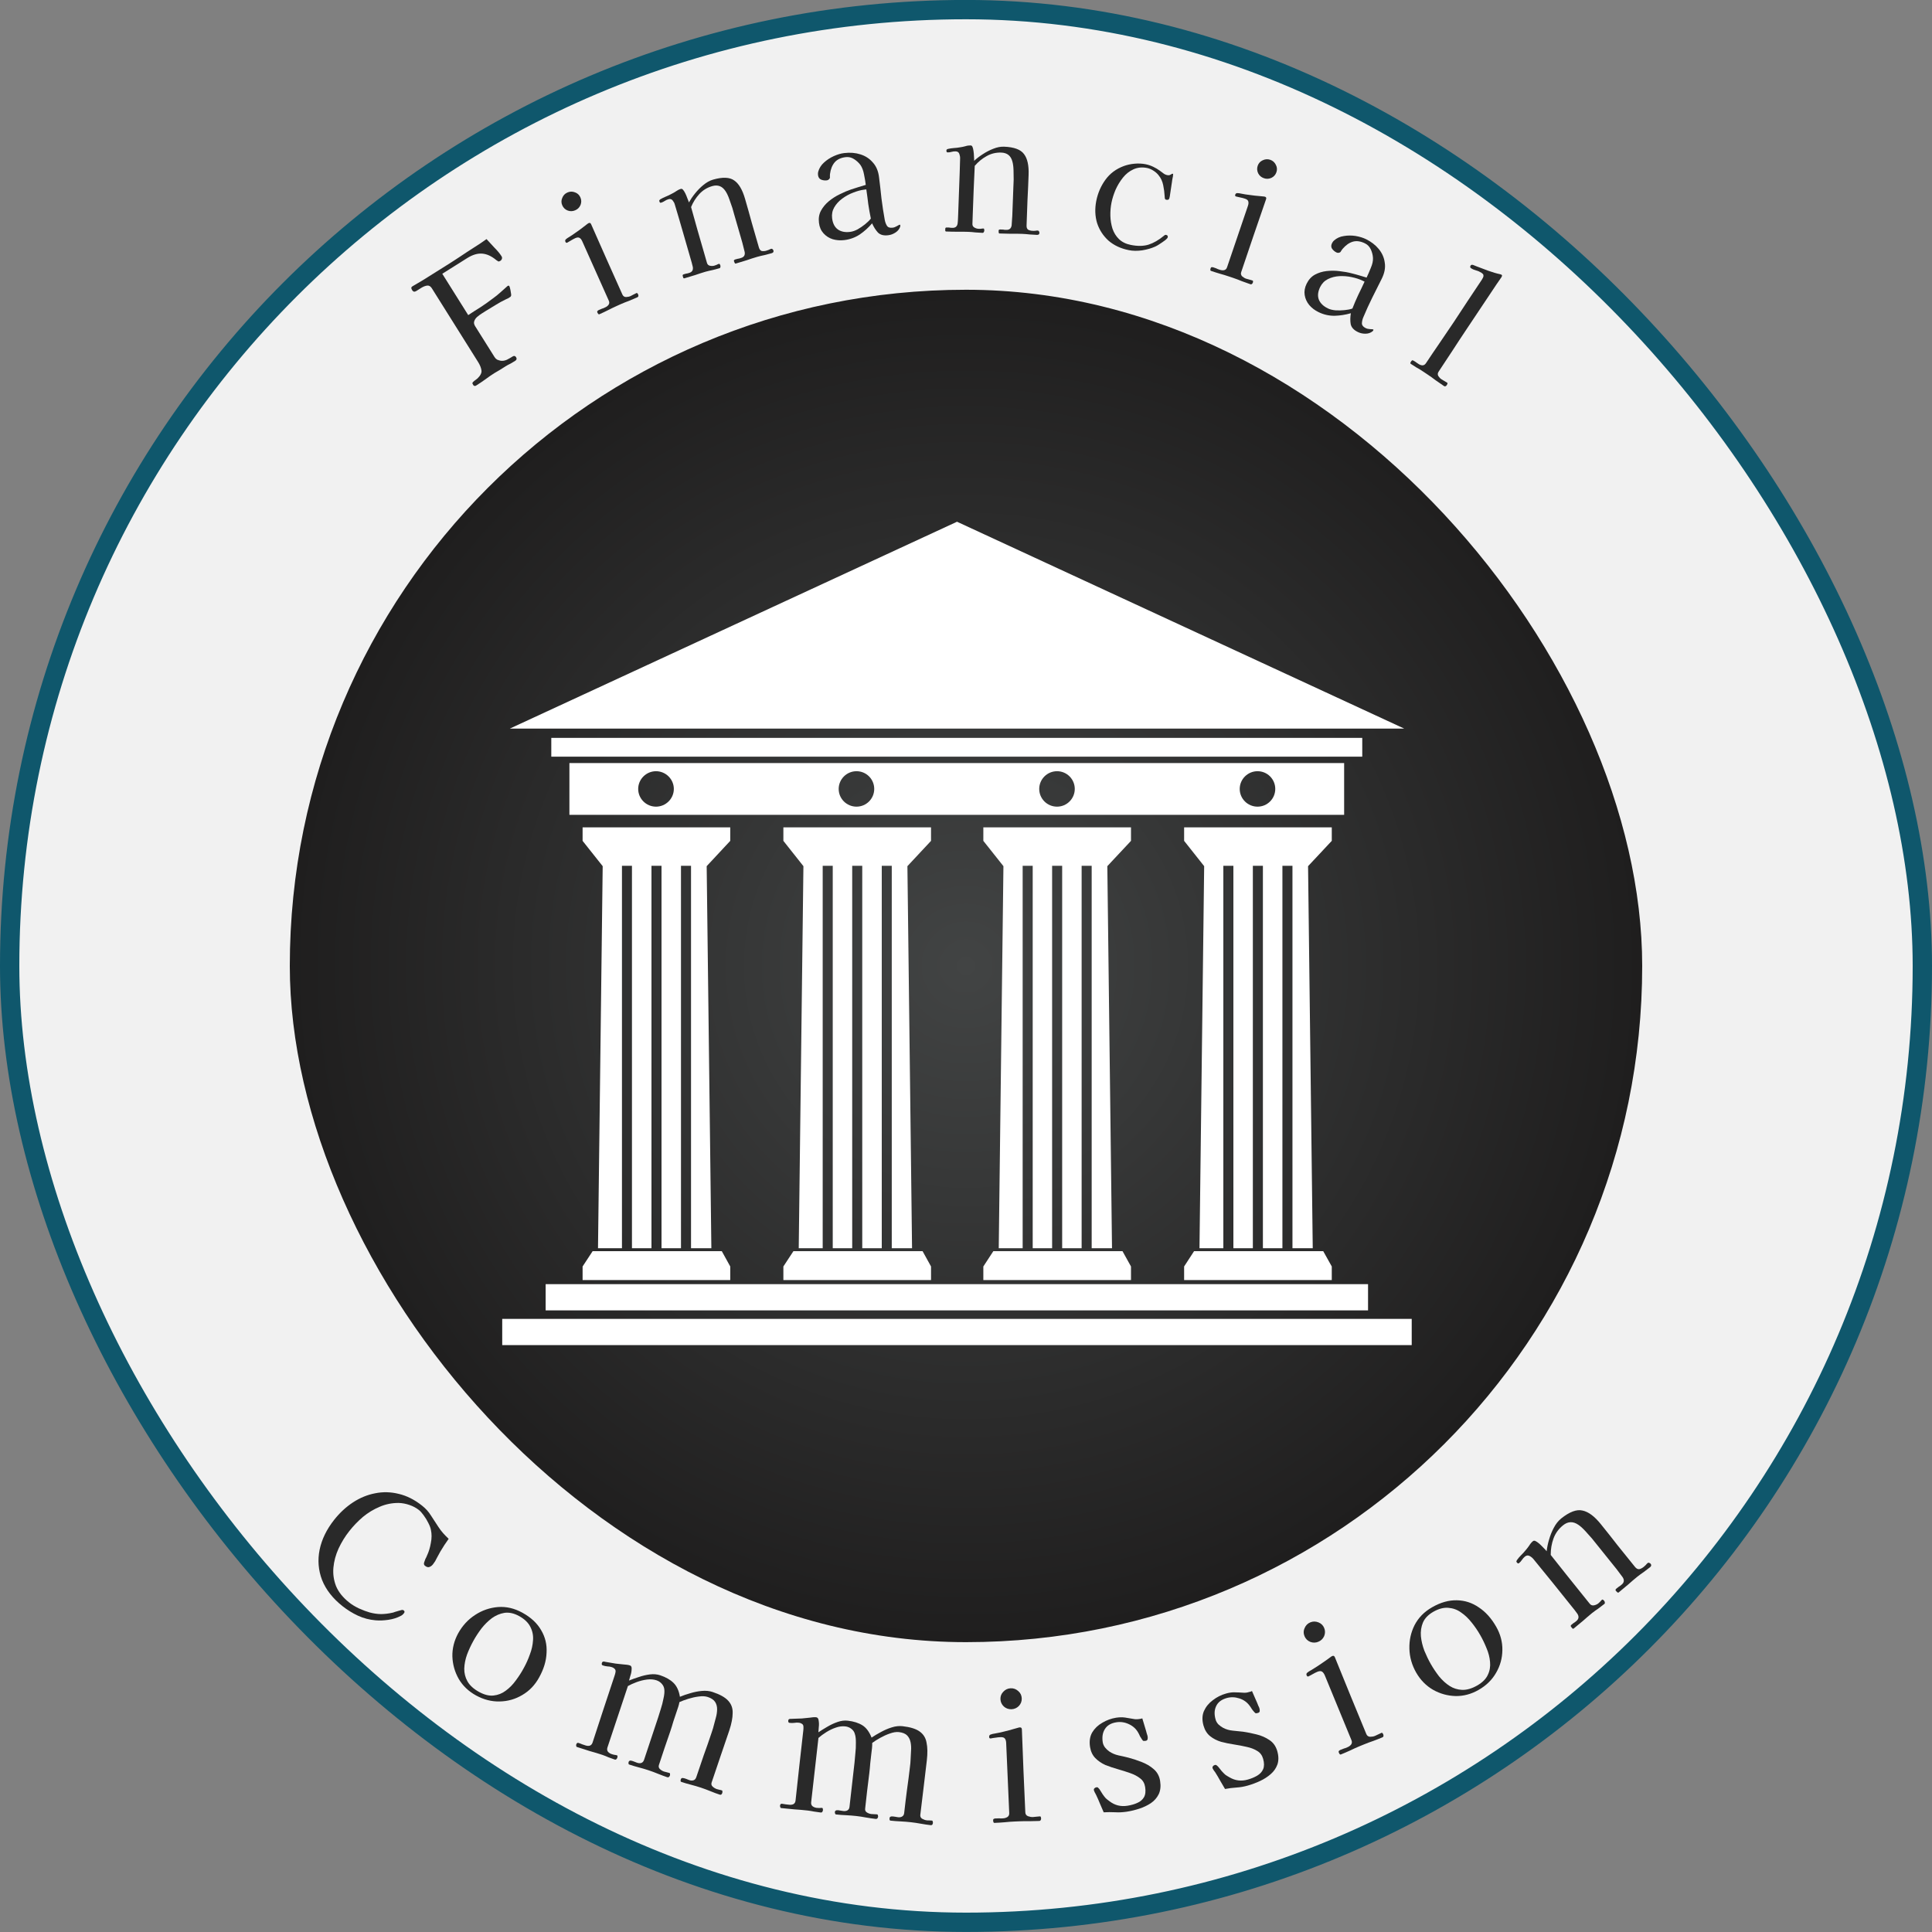 <svg width="40" height="40" viewBox="0 0 40 40" fill="none" xmlns="http://www.w3.org/2000/svg">
<rect x="0" y="0" width="40" height="40" fill="#808080" stroke="none"/>
<rect x="0.2" y="0.199" width="39.6" height="39.6" rx="19.8" fill="#F1F1F1" stroke="#0F576C" stroke-width="0.4"/>
<rect x="6" y="5.999" width="28" height="28" rx="14" fill="url(#paint0_radial_1152_15925)"/>
<path d="M11.789 15.798V16.87H27.829V15.798H11.789ZM13.582 16.701C13.379 16.701 13.213 16.536 13.213 16.334C13.213 16.133 13.379 15.967 13.582 15.967C13.784 15.967 13.951 16.133 13.951 16.334C13.951 16.536 13.784 16.701 13.582 16.701ZM17.733 16.701C17.529 16.701 17.364 16.536 17.364 16.334C17.364 16.133 17.529 15.967 17.733 15.967C17.938 15.967 18.1 16.133 18.1 16.334C18.1 16.536 17.936 16.701 17.733 16.701ZM21.885 16.701C21.68 16.701 21.516 16.536 21.516 16.334C21.516 16.133 21.68 15.967 21.885 15.967C22.089 15.967 22.252 16.133 22.252 16.334C22.252 16.536 22.087 16.701 21.885 16.701ZM26.036 16.701C25.832 16.701 25.667 16.536 25.667 16.334C25.667 16.133 25.832 15.967 26.036 15.967C26.241 15.967 26.403 16.133 26.403 16.334C26.403 16.536 26.239 16.701 26.036 16.701Z" fill="white"/>
<path d="M28.204 15.277H11.414V15.666H28.204V15.277Z" fill="white"/>
<path d="M29.228 27.306H10.398V27.849H29.228V27.306Z" fill="white"/>
<path d="M28.324 26.587H11.297V27.13H28.324V26.587Z" fill="white"/>
<path d="M10.555 15.085H29.073L19.814 10.802L10.555 15.085Z" fill="white"/>
<path d="M15.119 17.13H12.062V17.409L12.478 17.933L12.381 25.843H12.877V17.925H13.084V25.843H13.488V17.925H13.696V25.843H14.099V17.925H14.307V25.843H14.728L14.631 17.933L15.119 17.409V17.13Z" fill="white"/>
<path d="M12.27 25.904L12.062 26.221V26.502H15.119V26.221L14.944 25.904H12.27Z" fill="white"/>
<path d="M19.276 17.13H16.219V17.409L16.634 17.933L16.537 25.843H17.033V17.925H17.241V25.843H17.644V17.925H17.852V25.843H18.256V17.925H18.463V25.843H18.883L18.787 17.933L19.276 17.409V17.13Z" fill="white"/>
<path d="M16.427 25.904L16.219 26.221V26.502H19.276V26.221L19.101 25.904H16.427Z" fill="white"/>
<path d="M23.416 17.13H20.359V17.409L20.775 17.933L20.678 25.843H21.173V17.925H21.381V25.843H21.783V17.925H21.991V25.843H22.394V17.925H22.602V25.843H23.023L22.926 17.933L23.416 17.409V17.13Z" fill="white"/>
<path d="M20.566 25.904L20.359 26.221V26.502H23.416V26.221L23.24 25.904H20.566Z" fill="white"/>
<path d="M27.573 17.13H24.516V17.409L24.931 17.933L24.834 25.843H25.328V17.925H25.536V25.843H25.939V17.925H26.147V25.843H26.551V17.925H26.759V25.843H27.179L27.082 17.933L27.573 17.409V17.13Z" fill="white"/>
<path d="M24.722 25.904L24.516 26.221V26.502H27.573V26.221L27.396 25.904H24.722Z" fill="white"/>
<path d="M10.384 5.306C10.395 5.323 10.397 5.341 10.391 5.361C10.385 5.378 10.375 5.391 10.36 5.4C10.341 5.412 10.326 5.416 10.316 5.412C10.304 5.406 10.291 5.397 10.276 5.386C10.179 5.304 10.082 5.259 9.985 5.251C9.888 5.243 9.784 5.274 9.674 5.343L9.157 5.668L9.694 6.524C9.78 6.467 9.866 6.411 9.954 6.357C10.04 6.3 10.124 6.241 10.206 6.178C10.261 6.139 10.312 6.097 10.361 6.053C10.411 6.009 10.46 5.965 10.509 5.921L10.514 5.918C10.518 5.915 10.523 5.915 10.529 5.916C10.536 5.915 10.541 5.916 10.543 5.919C10.551 5.933 10.56 5.961 10.568 6.003C10.575 6.044 10.58 6.072 10.582 6.089C10.587 6.118 10.58 6.138 10.561 6.15C10.548 6.158 10.534 6.167 10.518 6.177C10.504 6.183 10.489 6.19 10.472 6.198C10.401 6.232 10.331 6.27 10.263 6.313C10.195 6.353 10.129 6.394 10.062 6.435C10.038 6.451 10.008 6.469 9.974 6.491C9.94 6.512 9.908 6.536 9.877 6.563C9.848 6.589 9.829 6.619 9.818 6.652C9.808 6.682 9.814 6.715 9.836 6.751L10.24 7.394C10.253 7.415 10.27 7.432 10.291 7.445C10.314 7.455 10.337 7.462 10.362 7.468C10.405 7.475 10.45 7.468 10.495 7.448C10.541 7.424 10.582 7.401 10.618 7.378C10.645 7.362 10.667 7.368 10.685 7.396C10.704 7.426 10.697 7.452 10.662 7.474C10.632 7.493 10.6 7.511 10.567 7.53C10.532 7.546 10.499 7.564 10.466 7.585C10.429 7.608 10.39 7.633 10.35 7.658C10.311 7.68 10.272 7.703 10.234 7.726C10.17 7.767 10.107 7.81 10.046 7.856C9.986 7.899 9.923 7.942 9.857 7.983C9.849 7.988 9.839 7.991 9.826 7.991C9.813 7.988 9.804 7.982 9.798 7.972C9.79 7.959 9.784 7.948 9.781 7.939C9.779 7.927 9.785 7.916 9.799 7.904C9.812 7.891 9.827 7.879 9.844 7.868C9.86 7.856 9.875 7.844 9.889 7.832C9.949 7.773 9.976 7.718 9.968 7.668C9.96 7.614 9.937 7.555 9.896 7.491L8.941 5.969C8.914 5.926 8.881 5.907 8.842 5.913C8.804 5.918 8.764 5.934 8.722 5.96C8.682 5.985 8.648 6.007 8.619 6.025C8.583 6.047 8.555 6.042 8.535 6.01C8.526 5.995 8.519 5.981 8.516 5.967C8.514 5.952 8.522 5.939 8.539 5.928C8.573 5.907 8.608 5.887 8.643 5.867C8.681 5.846 8.716 5.825 8.75 5.804L9.251 5.49C9.346 5.43 9.44 5.37 9.533 5.308C9.628 5.244 9.722 5.182 9.817 5.122C9.904 5.068 9.99 5.01 10.073 4.95C10.118 5.001 10.172 5.059 10.235 5.126C10.3 5.191 10.35 5.251 10.384 5.306Z" fill="#292929"/>
<path d="M13.212 6.096C13.217 6.106 13.218 6.118 13.217 6.131C13.214 6.142 13.208 6.149 13.198 6.154C13.14 6.18 13.083 6.204 13.025 6.228C12.968 6.248 12.91 6.272 12.85 6.298L12.768 6.335C12.706 6.363 12.646 6.392 12.586 6.423C12.528 6.452 12.469 6.48 12.41 6.506C12.402 6.51 12.393 6.507 12.385 6.499C12.378 6.49 12.373 6.482 12.371 6.476C12.366 6.466 12.364 6.458 12.364 6.453C12.364 6.446 12.368 6.439 12.377 6.432C12.386 6.424 12.396 6.418 12.409 6.414C12.424 6.408 12.437 6.402 12.449 6.397C12.464 6.39 12.477 6.385 12.491 6.382C12.503 6.376 12.516 6.37 12.53 6.364C12.559 6.351 12.582 6.334 12.599 6.311C12.617 6.286 12.619 6.257 12.604 6.224L12.056 4.998C12.041 4.964 12.023 4.94 12.002 4.927C11.981 4.912 11.951 4.913 11.912 4.93C11.883 4.943 11.854 4.959 11.826 4.976C11.798 4.991 11.771 5.007 11.744 5.024C11.728 5.031 11.715 5.026 11.707 5.007C11.698 4.987 11.7 4.97 11.714 4.956C11.735 4.937 11.758 4.921 11.784 4.907C11.81 4.89 11.835 4.874 11.858 4.859C11.91 4.823 11.963 4.786 12.014 4.749C12.066 4.711 12.116 4.672 12.165 4.633C12.17 4.629 12.178 4.624 12.188 4.619C12.211 4.609 12.227 4.617 12.238 4.641C12.346 4.882 12.453 5.125 12.56 5.369C12.669 5.612 12.777 5.855 12.886 6.098C12.901 6.131 12.925 6.148 12.96 6.15C12.997 6.148 13.028 6.142 13.055 6.13C13.075 6.121 13.095 6.11 13.114 6.099C13.136 6.087 13.157 6.077 13.178 6.067C13.186 6.064 13.193 6.067 13.2 6.076C13.206 6.085 13.21 6.092 13.212 6.096ZM12.016 4.086C12.039 4.137 12.04 4.189 12.02 4.242C11.998 4.294 11.962 4.331 11.911 4.353C11.86 4.376 11.808 4.378 11.756 4.36C11.703 4.34 11.665 4.304 11.642 4.253C11.619 4.202 11.618 4.151 11.64 4.1C11.66 4.046 11.696 4.008 11.747 3.986C11.798 3.963 11.85 3.961 11.903 3.982C11.956 4 11.993 4.035 12.016 4.086Z" fill="#292929"/>
<path d="M16.013 5.186C16.021 5.214 16.009 5.233 15.977 5.242C15.93 5.256 15.881 5.269 15.831 5.281C15.78 5.291 15.73 5.303 15.68 5.317C15.607 5.338 15.533 5.362 15.456 5.389C15.382 5.412 15.307 5.435 15.232 5.457C15.223 5.459 15.216 5.454 15.21 5.442C15.203 5.428 15.199 5.416 15.196 5.408C15.191 5.39 15.2 5.379 15.221 5.372C15.243 5.366 15.26 5.361 15.273 5.358C15.284 5.355 15.295 5.353 15.306 5.352C15.319 5.348 15.331 5.344 15.341 5.341C15.404 5.323 15.429 5.282 15.418 5.218C15.388 5.089 15.353 4.961 15.314 4.832C15.277 4.703 15.24 4.575 15.203 4.448C15.197 4.425 15.19 4.401 15.183 4.377C15.175 4.352 15.168 4.327 15.162 4.303C15.145 4.254 15.125 4.195 15.1 4.125C15.075 4.053 15.048 3.997 15.02 3.956C14.953 3.854 14.862 3.82 14.746 3.853C14.64 3.884 14.551 3.938 14.478 4.018C14.406 4.097 14.349 4.187 14.308 4.287C14.351 4.444 14.395 4.601 14.439 4.756C14.484 4.91 14.528 5.065 14.573 5.22L14.637 5.443C14.646 5.475 14.667 5.495 14.699 5.502C14.732 5.509 14.762 5.508 14.79 5.5C14.807 5.495 14.823 5.489 14.837 5.483C14.853 5.474 14.869 5.467 14.884 5.463C14.892 5.46 14.899 5.464 14.905 5.474C14.91 5.484 14.913 5.493 14.915 5.499C14.918 5.508 14.917 5.518 14.914 5.531C14.913 5.543 14.906 5.551 14.893 5.554C14.845 5.568 14.798 5.581 14.75 5.592C14.704 5.601 14.657 5.612 14.609 5.625C14.536 5.646 14.464 5.67 14.392 5.695C14.319 5.718 14.245 5.741 14.17 5.762C14.159 5.765 14.151 5.761 14.145 5.749C14.141 5.734 14.137 5.722 14.135 5.713C14.13 5.696 14.137 5.684 14.156 5.679C14.176 5.673 14.191 5.669 14.202 5.666C14.212 5.663 14.223 5.661 14.235 5.66C14.246 5.657 14.256 5.654 14.267 5.651C14.329 5.633 14.355 5.592 14.344 5.527C14.337 5.497 14.329 5.466 14.321 5.436C14.312 5.406 14.303 5.376 14.295 5.346C14.242 5.161 14.188 4.976 14.135 4.791C14.081 4.604 14.027 4.418 13.971 4.234C13.963 4.203 13.947 4.175 13.926 4.149C13.904 4.122 13.875 4.114 13.839 4.125C13.811 4.133 13.785 4.145 13.762 4.161C13.738 4.177 13.713 4.189 13.685 4.197C13.67 4.202 13.659 4.193 13.653 4.171C13.652 4.167 13.65 4.163 13.649 4.159C13.649 4.151 13.65 4.147 13.652 4.144C13.653 4.141 13.656 4.139 13.661 4.138C13.664 4.134 13.667 4.131 13.668 4.128C13.704 4.107 13.742 4.088 13.781 4.072C13.823 4.055 13.862 4.037 13.898 4.017C13.933 4 13.966 3.981 13.997 3.96C14.028 3.938 14.061 3.921 14.095 3.911C14.11 3.907 14.124 3.911 14.137 3.924C14.153 3.94 14.17 3.966 14.187 4C14.203 4.033 14.218 4.067 14.23 4.103C14.245 4.138 14.256 4.168 14.263 4.191C14.297 4.131 14.339 4.068 14.391 4.004C14.444 3.938 14.502 3.879 14.564 3.829C14.628 3.776 14.694 3.739 14.763 3.719C14.961 3.662 15.107 3.668 15.201 3.736C15.297 3.802 15.371 3.928 15.425 4.115C15.474 4.283 15.521 4.451 15.567 4.62C15.615 4.787 15.664 4.955 15.712 5.123C15.724 5.164 15.743 5.188 15.771 5.197C15.801 5.202 15.833 5.2 15.867 5.19C15.885 5.185 15.902 5.179 15.918 5.172C15.934 5.163 15.95 5.156 15.965 5.152C15.977 5.148 15.988 5.151 15.995 5.16C16.004 5.167 16.01 5.176 16.013 5.186Z" fill="#292929"/>
<path d="M18.03 4.525C18.009 4.427 17.992 4.327 17.977 4.228C17.965 4.125 17.951 4.023 17.936 3.921L17.89 3.927C17.821 3.935 17.746 3.956 17.664 3.988C17.584 4.018 17.509 4.059 17.439 4.111C17.368 4.162 17.313 4.223 17.272 4.293C17.233 4.361 17.218 4.436 17.228 4.518C17.241 4.625 17.281 4.703 17.348 4.751C17.414 4.797 17.499 4.814 17.601 4.801C17.65 4.795 17.702 4.777 17.757 4.748C17.811 4.717 17.863 4.681 17.913 4.641C17.962 4.601 18.001 4.563 18.03 4.525ZM18.64 4.668C18.641 4.676 18.641 4.683 18.639 4.688C18.623 4.74 18.59 4.782 18.539 4.815C18.491 4.846 18.442 4.864 18.391 4.87C18.297 4.882 18.226 4.863 18.177 4.815C18.131 4.765 18.09 4.701 18.056 4.624C17.981 4.712 17.896 4.789 17.8 4.855C17.704 4.918 17.597 4.957 17.48 4.971C17.397 4.981 17.318 4.975 17.241 4.953C17.165 4.929 17.102 4.888 17.05 4.831C16.998 4.774 16.966 4.702 16.956 4.613C16.944 4.519 16.958 4.436 16.996 4.364C17.037 4.289 17.091 4.224 17.158 4.168C17.228 4.11 17.303 4.062 17.384 4.023C17.467 3.981 17.545 3.948 17.619 3.923C17.669 3.906 17.72 3.889 17.772 3.874C17.824 3.858 17.875 3.843 17.925 3.828C17.918 3.766 17.905 3.694 17.889 3.613C17.874 3.531 17.849 3.465 17.814 3.415C17.779 3.368 17.734 3.327 17.681 3.293C17.627 3.259 17.57 3.246 17.51 3.253C17.408 3.265 17.331 3.302 17.28 3.362C17.229 3.423 17.197 3.503 17.184 3.604C17.183 3.615 17.183 3.628 17.182 3.641C17.183 3.652 17.184 3.664 17.183 3.675C17.182 3.689 17.175 3.702 17.16 3.715C17.148 3.726 17.134 3.732 17.119 3.734C17.077 3.739 17.037 3.734 16.998 3.718C16.963 3.702 16.942 3.671 16.936 3.624C16.933 3.597 16.935 3.573 16.941 3.552C16.962 3.48 17.001 3.418 17.06 3.365C17.119 3.311 17.186 3.267 17.261 3.233C17.338 3.198 17.41 3.177 17.479 3.169C17.599 3.154 17.711 3.163 17.814 3.196C17.917 3.228 18.003 3.284 18.071 3.364C18.142 3.441 18.185 3.544 18.2 3.673C18.218 3.817 18.235 3.963 18.25 4.11C18.268 4.256 18.291 4.402 18.317 4.548C18.326 4.597 18.341 4.639 18.363 4.674C18.385 4.708 18.424 4.721 18.48 4.714C18.509 4.711 18.538 4.7 18.567 4.683C18.599 4.664 18.619 4.653 18.628 4.652C18.634 4.651 18.638 4.656 18.64 4.668Z" fill="#292929"/>
<path d="M21.52 4.822C21.519 4.851 21.502 4.864 21.468 4.863C21.419 4.861 21.369 4.858 21.317 4.854C21.266 4.848 21.215 4.844 21.163 4.842C21.087 4.839 21.009 4.838 20.928 4.84C20.85 4.839 20.771 4.837 20.693 4.834C20.684 4.834 20.679 4.827 20.677 4.814C20.675 4.798 20.675 4.785 20.675 4.776C20.676 4.759 20.687 4.75 20.709 4.751C20.732 4.752 20.75 4.752 20.763 4.753C20.774 4.753 20.786 4.755 20.797 4.758C20.81 4.758 20.822 4.758 20.834 4.759C20.898 4.761 20.935 4.73 20.945 4.666C20.956 4.534 20.963 4.401 20.966 4.267C20.971 4.132 20.976 3.999 20.981 3.867C20.982 3.843 20.983 3.818 20.984 3.794C20.985 3.767 20.986 3.741 20.987 3.716C20.986 3.665 20.985 3.602 20.984 3.528C20.982 3.452 20.974 3.39 20.96 3.343C20.929 3.225 20.853 3.164 20.732 3.159C20.622 3.155 20.521 3.179 20.427 3.232C20.333 3.284 20.251 3.352 20.181 3.434C20.173 3.598 20.165 3.76 20.159 3.921C20.153 4.082 20.147 4.243 20.141 4.404L20.133 4.635C20.131 4.669 20.145 4.694 20.174 4.711C20.202 4.727 20.231 4.736 20.26 4.737C20.278 4.738 20.295 4.738 20.31 4.736C20.328 4.732 20.345 4.731 20.361 4.731C20.37 4.731 20.375 4.737 20.377 4.749C20.379 4.76 20.38 4.769 20.379 4.776C20.379 4.784 20.375 4.794 20.368 4.805C20.363 4.816 20.354 4.822 20.341 4.821C20.291 4.819 20.242 4.816 20.193 4.812C20.146 4.806 20.098 4.802 20.049 4.8C19.973 4.797 19.897 4.797 19.821 4.798C19.745 4.798 19.668 4.796 19.589 4.793C19.578 4.793 19.572 4.786 19.57 4.772C19.57 4.756 19.571 4.744 19.571 4.735C19.572 4.717 19.582 4.709 19.602 4.71C19.622 4.71 19.638 4.711 19.649 4.711C19.661 4.712 19.672 4.713 19.683 4.716C19.694 4.716 19.705 4.717 19.716 4.717C19.781 4.72 19.818 4.688 19.827 4.624C19.831 4.593 19.833 4.561 19.834 4.53C19.835 4.499 19.837 4.467 19.838 4.436C19.845 4.244 19.852 4.051 19.859 3.859C19.867 3.664 19.873 3.471 19.878 3.279C19.879 3.247 19.873 3.216 19.861 3.184C19.849 3.152 19.824 3.135 19.786 3.134C19.756 3.133 19.728 3.136 19.701 3.144C19.674 3.152 19.646 3.156 19.617 3.155C19.601 3.154 19.594 3.142 19.595 3.12C19.595 3.116 19.595 3.111 19.595 3.107C19.598 3.1 19.6 3.096 19.602 3.094C19.605 3.091 19.608 3.09 19.613 3.091C19.617 3.088 19.62 3.086 19.623 3.084C19.663 3.075 19.705 3.068 19.748 3.065C19.793 3.063 19.835 3.057 19.876 3.05C19.914 3.045 19.952 3.037 19.988 3.027C20.024 3.015 20.06 3.01 20.096 3.011C20.112 3.012 20.124 3.02 20.132 3.036C20.142 3.057 20.15 3.086 20.155 3.124C20.161 3.16 20.164 3.197 20.165 3.236C20.168 3.274 20.169 3.305 20.168 3.33C20.219 3.282 20.279 3.236 20.348 3.192C20.419 3.145 20.492 3.108 20.567 3.079C20.644 3.048 20.719 3.034 20.79 3.037C20.996 3.045 21.133 3.096 21.201 3.19C21.272 3.282 21.303 3.426 21.296 3.62C21.29 3.795 21.282 3.969 21.273 4.144C21.267 4.318 21.26 4.493 21.254 4.667C21.252 4.71 21.263 4.739 21.287 4.756C21.314 4.77 21.345 4.778 21.38 4.779C21.398 4.78 21.416 4.78 21.434 4.778C21.452 4.774 21.469 4.773 21.485 4.773C21.498 4.774 21.507 4.78 21.511 4.791C21.517 4.8 21.52 4.81 21.52 4.822Z" fill="#292929"/>
<path d="M24.177 4.911C24.174 4.927 24.158 4.946 24.128 4.97C24.099 4.992 24.077 5.007 24.064 5.016C24.04 5.031 24.017 5.047 23.993 5.063C23.969 5.079 23.944 5.093 23.916 5.106C23.838 5.141 23.749 5.166 23.648 5.183C23.547 5.197 23.454 5.196 23.371 5.179C23.204 5.146 23.064 5.08 22.951 4.983C22.841 4.883 22.762 4.763 22.715 4.621C22.671 4.477 22.665 4.323 22.697 4.159C22.73 3.996 22.793 3.85 22.887 3.721C22.981 3.591 23.109 3.496 23.269 3.437C23.338 3.412 23.412 3.396 23.491 3.389C23.572 3.382 23.648 3.386 23.718 3.4C23.773 3.411 23.824 3.428 23.872 3.451C23.922 3.474 23.969 3.502 24.013 3.534C24.039 3.552 24.064 3.571 24.087 3.589C24.111 3.608 24.138 3.62 24.169 3.626C24.195 3.631 24.218 3.628 24.236 3.616C24.257 3.602 24.272 3.595 24.281 3.597C24.288 3.598 24.29 3.603 24.288 3.612C24.287 3.639 24.283 3.666 24.276 3.692C24.27 3.718 24.267 3.744 24.264 3.768C24.257 3.817 24.249 3.866 24.242 3.914C24.234 3.963 24.227 4.012 24.22 4.061L24.218 4.071C24.215 4.095 24.209 4.113 24.2 4.125C24.191 4.137 24.172 4.14 24.143 4.135C24.128 4.131 24.119 4.121 24.116 4.102C24.115 4.083 24.113 4.067 24.112 4.053C24.109 3.986 24.099 3.914 24.083 3.835C24.067 3.756 24.037 3.69 23.993 3.636C23.966 3.598 23.929 3.565 23.883 3.535C23.838 3.506 23.794 3.487 23.75 3.478C23.645 3.457 23.549 3.467 23.464 3.507C23.381 3.545 23.309 3.602 23.248 3.679C23.188 3.754 23.137 3.838 23.096 3.93C23.057 4.022 23.029 4.112 23.012 4.197C22.995 4.283 22.987 4.373 22.989 4.466C22.991 4.558 23.006 4.647 23.032 4.732C23.061 4.817 23.105 4.89 23.167 4.95C23.23 5.011 23.312 5.051 23.413 5.071C23.553 5.099 23.676 5.097 23.78 5.065C23.885 5.031 23.992 4.969 24.101 4.879C24.113 4.866 24.127 4.86 24.142 4.863C24.171 4.869 24.182 4.885 24.177 4.911Z" fill="#292929"/>
<path d="M25.939 5.852C25.935 5.863 25.928 5.873 25.918 5.881C25.909 5.887 25.899 5.889 25.889 5.885C25.829 5.865 25.77 5.844 25.712 5.822C25.656 5.798 25.597 5.776 25.536 5.755L25.45 5.726C25.386 5.704 25.322 5.685 25.257 5.667C25.195 5.649 25.133 5.629 25.072 5.608C25.063 5.605 25.058 5.598 25.058 5.586C25.059 5.574 25.061 5.566 25.063 5.559C25.067 5.549 25.07 5.542 25.074 5.538C25.078 5.532 25.086 5.53 25.097 5.532C25.109 5.531 25.121 5.534 25.133 5.54C25.148 5.545 25.162 5.55 25.175 5.554C25.19 5.559 25.203 5.565 25.215 5.572C25.228 5.576 25.241 5.581 25.256 5.586C25.286 5.596 25.315 5.598 25.342 5.594C25.373 5.587 25.394 5.567 25.405 5.533L25.837 4.262C25.849 4.226 25.852 4.196 25.845 4.172C25.84 4.147 25.817 4.127 25.777 4.114C25.747 4.104 25.716 4.095 25.682 4.089C25.652 4.081 25.621 4.074 25.59 4.068C25.573 4.062 25.568 4.05 25.574 4.031C25.581 4.01 25.595 3.999 25.614 3.998C25.642 3.998 25.67 4.002 25.699 4.009C25.73 4.015 25.759 4.02 25.786 4.025C25.849 4.034 25.912 4.043 25.976 4.05C26.039 4.057 26.102 4.063 26.165 4.068C26.172 4.068 26.18 4.07 26.191 4.073C26.214 4.081 26.222 4.098 26.213 4.123C26.128 4.373 26.042 4.624 25.954 4.876C25.869 5.128 25.783 5.38 25.698 5.633C25.686 5.666 25.693 5.696 25.717 5.721C25.745 5.744 25.772 5.761 25.8 5.77C25.821 5.777 25.843 5.783 25.865 5.788C25.889 5.794 25.911 5.801 25.933 5.808C25.941 5.811 25.945 5.818 25.943 5.829C25.942 5.84 25.94 5.848 25.939 5.852ZM26.427 3.565C26.409 3.618 26.375 3.657 26.324 3.682C26.273 3.705 26.221 3.708 26.169 3.69C26.116 3.672 26.076 3.639 26.05 3.59C26.025 3.538 26.021 3.486 26.039 3.433C26.057 3.38 26.091 3.342 26.142 3.319C26.193 3.294 26.245 3.29 26.298 3.308C26.351 3.326 26.39 3.361 26.415 3.412C26.441 3.461 26.445 3.512 26.427 3.565Z" fill="#292929"/>
<path d="M28 6.388C28.037 6.294 28.076 6.201 28.119 6.11C28.164 6.018 28.209 5.925 28.252 5.831L28.21 5.811C28.148 5.78 28.073 5.756 27.987 5.738C27.904 5.72 27.819 5.713 27.732 5.717C27.645 5.722 27.565 5.742 27.492 5.779C27.422 5.814 27.369 5.869 27.332 5.943C27.285 6.04 27.276 6.126 27.305 6.203C27.336 6.278 27.397 6.338 27.49 6.384C27.534 6.406 27.587 6.419 27.649 6.425C27.712 6.429 27.775 6.427 27.838 6.421C27.901 6.415 27.955 6.404 28 6.388ZM28.432 6.841C28.428 6.849 28.424 6.854 28.42 6.857C28.378 6.892 28.328 6.909 28.267 6.909C28.21 6.909 28.159 6.897 28.113 6.874C28.028 6.833 27.979 6.778 27.965 6.711C27.953 6.643 27.954 6.568 27.968 6.485C27.857 6.517 27.743 6.535 27.627 6.538C27.512 6.538 27.401 6.513 27.295 6.46C27.221 6.424 27.157 6.375 27.105 6.314C27.055 6.252 27.024 6.184 27.012 6.108C27 6.032 27.013 5.953 27.053 5.873C27.094 5.789 27.151 5.727 27.223 5.687C27.297 5.647 27.378 5.622 27.465 5.612C27.555 5.602 27.645 5.602 27.734 5.614C27.826 5.624 27.91 5.639 27.985 5.659C28.036 5.671 28.088 5.686 28.14 5.701C28.192 5.717 28.244 5.732 28.294 5.747C28.321 5.691 28.35 5.624 28.381 5.547C28.414 5.471 28.429 5.402 28.426 5.341C28.423 5.282 28.408 5.223 28.382 5.165C28.355 5.108 28.315 5.065 28.261 5.039C28.169 4.993 28.084 4.982 28.008 5.004C27.933 5.026 27.862 5.076 27.796 5.154C27.789 5.163 27.782 5.173 27.774 5.184C27.769 5.194 27.763 5.204 27.756 5.213C27.748 5.224 27.735 5.231 27.715 5.234C27.7 5.236 27.684 5.234 27.67 5.227C27.632 5.208 27.602 5.182 27.578 5.148C27.557 5.115 27.557 5.077 27.578 5.035C27.59 5.011 27.604 4.992 27.621 4.978C27.678 4.928 27.745 4.898 27.823 4.887C27.902 4.873 27.982 4.873 28.063 4.885C28.146 4.899 28.219 4.921 28.281 4.951C28.39 5.005 28.478 5.073 28.547 5.157C28.615 5.241 28.657 5.334 28.67 5.439C28.687 5.542 28.666 5.651 28.609 5.768C28.545 5.898 28.479 6.029 28.412 6.161C28.346 6.293 28.285 6.428 28.228 6.564C28.208 6.609 28.198 6.653 28.197 6.695C28.197 6.735 28.223 6.767 28.273 6.792C28.299 6.805 28.329 6.812 28.363 6.814C28.4 6.815 28.423 6.817 28.431 6.821C28.437 6.824 28.437 6.831 28.432 6.841Z" fill="#292929"/>
<path d="M29.954 7.974C29.948 7.984 29.939 7.991 29.927 7.997C29.918 8.001 29.908 8 29.897 7.993C29.839 7.954 29.781 7.914 29.723 7.873C29.666 7.829 29.608 7.787 29.548 7.748L29.45 7.683C29.411 7.656 29.371 7.632 29.329 7.61C29.289 7.586 29.249 7.56 29.21 7.534C29.203 7.529 29.199 7.523 29.199 7.515C29.202 7.506 29.205 7.499 29.209 7.493C29.213 7.488 29.216 7.482 29.22 7.477C29.224 7.471 29.229 7.466 29.234 7.462C29.243 7.457 29.256 7.46 29.272 7.471C29.292 7.482 29.311 7.494 29.328 7.508C29.349 7.522 29.362 7.531 29.367 7.534C29.393 7.552 29.42 7.562 29.448 7.564C29.477 7.565 29.502 7.55 29.522 7.521C29.618 7.377 29.713 7.235 29.81 7.095C29.907 6.953 30.003 6.811 30.098 6.67C30.195 6.525 30.291 6.379 30.386 6.232C30.484 6.085 30.581 5.939 30.678 5.794C30.687 5.781 30.695 5.766 30.703 5.75C30.713 5.732 30.716 5.715 30.713 5.7C30.712 5.685 30.707 5.676 30.7 5.671C30.694 5.664 30.685 5.657 30.674 5.649C30.64 5.627 30.603 5.61 30.562 5.599C30.523 5.589 30.488 5.574 30.456 5.553C30.435 5.539 30.433 5.52 30.449 5.496C30.459 5.481 30.477 5.478 30.503 5.487C30.531 5.498 30.552 5.507 30.567 5.513C30.642 5.542 30.724 5.572 30.812 5.605C30.901 5.637 30.984 5.662 31.062 5.678C31.066 5.681 31.07 5.683 31.075 5.683C31.08 5.684 31.083 5.685 31.085 5.686C31.096 5.693 31.1 5.701 31.097 5.71C31.096 5.72 31.092 5.73 31.086 5.739C31.051 5.791 31.016 5.843 30.979 5.894C30.945 5.944 30.911 5.995 30.877 6.047L30.355 6.829C30.259 6.972 30.164 7.117 30.069 7.264C29.975 7.408 29.88 7.552 29.784 7.696C29.765 7.725 29.762 7.755 29.778 7.784C29.797 7.813 29.818 7.835 29.842 7.851C29.863 7.865 29.883 7.877 29.903 7.888C29.922 7.898 29.942 7.91 29.96 7.922C29.97 7.928 29.971 7.938 29.966 7.95C29.962 7.961 29.957 7.969 29.954 7.974Z" fill="#292929"/>
<path d="M8.363 33.4C8.354 33.412 8.344 33.422 8.333 33.432C8.322 33.442 8.31 33.45 8.297 33.455C8.226 33.494 8.142 33.521 8.044 33.536C7.95 33.55 7.861 33.554 7.778 33.547C7.648 33.536 7.526 33.504 7.411 33.451C7.299 33.399 7.192 33.333 7.092 33.254C6.889 33.094 6.748 32.913 6.668 32.712C6.591 32.51 6.574 32.301 6.617 32.087C6.661 31.872 6.761 31.666 6.918 31.467C7.034 31.32 7.165 31.199 7.31 31.104C7.455 31.01 7.607 30.947 7.767 30.917C7.928 30.884 8.09 30.888 8.255 30.929C8.421 30.968 8.581 31.048 8.736 31.171C8.812 31.23 8.874 31.299 8.923 31.378C8.975 31.456 9.026 31.535 9.077 31.614C9.106 31.659 9.139 31.702 9.174 31.742C9.212 31.784 9.25 31.823 9.289 31.86C9.258 31.903 9.228 31.947 9.199 31.991C9.171 32.034 9.144 32.079 9.116 32.125C9.092 32.167 9.068 32.211 9.044 32.257C9.024 32.302 8.998 32.345 8.967 32.384C8.943 32.415 8.917 32.434 8.889 32.443C8.862 32.453 8.832 32.444 8.798 32.417C8.779 32.402 8.773 32.381 8.78 32.352C8.788 32.327 8.797 32.302 8.807 32.277C8.822 32.251 8.833 32.227 8.842 32.203C8.877 32.129 8.903 32.044 8.92 31.947C8.94 31.849 8.94 31.759 8.922 31.677C8.916 31.638 8.898 31.59 8.869 31.533C8.842 31.478 8.81 31.425 8.773 31.375C8.738 31.326 8.705 31.288 8.673 31.263C8.616 31.218 8.55 31.183 8.475 31.158C8.4 31.132 8.326 31.119 8.254 31.117C8.116 31.116 7.985 31.142 7.859 31.197C7.735 31.249 7.619 31.319 7.513 31.407C7.408 31.497 7.315 31.594 7.233 31.698C7.143 31.811 7.069 31.933 7.008 32.064C6.95 32.193 6.915 32.323 6.903 32.455C6.891 32.587 6.909 32.715 6.958 32.84C7.009 32.962 7.099 33.075 7.23 33.178C7.285 33.222 7.352 33.263 7.432 33.301C7.514 33.338 7.587 33.365 7.653 33.384C7.731 33.405 7.81 33.417 7.889 33.418C7.969 33.417 8.049 33.407 8.127 33.389C8.134 33.389 8.151 33.383 8.177 33.373C8.205 33.365 8.233 33.356 8.262 33.348C8.29 33.34 8.307 33.335 8.314 33.334C8.332 33.33 8.347 33.333 8.359 33.342C8.379 33.358 8.381 33.378 8.363 33.4Z" fill="#292929"/>
<path d="M10.842 34.539C10.892 34.449 10.935 34.354 10.97 34.255C11.009 34.155 11.03 34.055 11.036 33.956C11.043 33.858 11.024 33.767 10.98 33.682C10.937 33.595 10.86 33.521 10.748 33.459C10.642 33.401 10.542 33.379 10.446 33.392C10.353 33.407 10.265 33.444 10.183 33.503C10.103 33.564 10.03 33.636 9.964 33.721C9.9 33.807 9.845 33.891 9.8 33.974C9.75 34.064 9.706 34.159 9.669 34.257C9.634 34.355 9.615 34.452 9.612 34.547C9.611 34.64 9.632 34.728 9.678 34.81C9.725 34.894 9.805 34.967 9.917 35.029C10.027 35.089 10.127 35.114 10.218 35.104C10.311 35.094 10.396 35.061 10.471 35.004C10.549 34.947 10.617 34.878 10.677 34.795C10.74 34.711 10.795 34.626 10.842 34.539ZM11.163 34.728C11.076 34.887 10.96 35.008 10.814 35.093C10.67 35.179 10.514 35.224 10.344 35.227C10.177 35.231 10.014 35.189 9.855 35.102C9.701 35.017 9.582 34.904 9.498 34.761C9.416 34.617 9.372 34.462 9.366 34.296C9.362 34.129 9.403 33.968 9.487 33.814C9.575 33.656 9.691 33.53 9.836 33.436C9.982 33.34 10.14 33.286 10.31 33.272C10.482 33.259 10.65 33.298 10.815 33.389C10.993 33.487 11.123 33.608 11.205 33.753C11.289 33.895 11.326 34.05 11.316 34.218C11.31 34.385 11.259 34.555 11.163 34.728Z" fill="#292929"/>
<path d="M14.954 37.121C14.944 37.153 14.926 37.165 14.901 37.156C14.837 37.135 14.772 37.111 14.707 37.084C14.643 37.058 14.577 37.033 14.511 37.011C14.444 36.989 14.376 36.969 14.306 36.951C14.238 36.934 14.171 36.914 14.105 36.892C14.095 36.889 14.091 36.881 14.09 36.868C14.091 36.855 14.093 36.846 14.095 36.839C14.102 36.819 14.117 36.809 14.139 36.812C14.163 36.815 14.188 36.822 14.212 36.832C14.239 36.843 14.259 36.852 14.273 36.856C14.305 36.867 14.334 36.867 14.36 36.858C14.386 36.849 14.404 36.828 14.415 36.797C14.466 36.643 14.517 36.492 14.57 36.341C14.624 36.192 14.677 36.042 14.727 35.891C14.736 35.865 14.744 35.84 14.752 35.815C14.761 35.79 14.768 35.764 14.774 35.739C14.79 35.683 14.805 35.626 14.82 35.567C14.837 35.507 14.846 35.449 14.847 35.393C14.848 35.335 14.835 35.284 14.807 35.239C14.779 35.194 14.728 35.159 14.655 35.135C14.602 35.117 14.538 35.114 14.464 35.125C14.392 35.134 14.321 35.15 14.25 35.172C14.179 35.194 14.118 35.217 14.067 35.24C14.061 35.274 14.052 35.308 14.041 35.342C14.03 35.374 14.019 35.406 14.009 35.438C13.987 35.505 13.964 35.572 13.941 35.641C13.922 35.708 13.901 35.775 13.879 35.841C13.84 35.958 13.8 36.074 13.759 36.19C13.72 36.306 13.681 36.423 13.643 36.54C13.631 36.574 13.638 36.603 13.663 36.627C13.688 36.65 13.716 36.667 13.745 36.677C13.764 36.683 13.783 36.688 13.802 36.692C13.823 36.696 13.841 36.701 13.858 36.707C13.869 36.71 13.874 36.718 13.872 36.731C13.873 36.743 13.873 36.753 13.87 36.76C13.866 36.772 13.859 36.782 13.848 36.791C13.839 36.798 13.827 36.799 13.813 36.795C13.749 36.773 13.684 36.749 13.62 36.723C13.557 36.697 13.493 36.673 13.426 36.651C13.362 36.63 13.296 36.61 13.229 36.593C13.161 36.575 13.094 36.555 13.027 36.533C13.018 36.53 13.013 36.522 13.012 36.509C13.012 36.496 13.012 36.486 13.015 36.48C13.021 36.461 13.034 36.452 13.055 36.451C13.075 36.453 13.097 36.459 13.121 36.469C13.148 36.481 13.17 36.489 13.188 36.495C13.22 36.506 13.249 36.508 13.274 36.501C13.302 36.493 13.322 36.471 13.334 36.437L13.625 35.562C13.641 35.514 13.659 35.454 13.681 35.383C13.704 35.312 13.723 35.24 13.736 35.169C13.753 35.096 13.759 35.035 13.755 34.988C13.752 34.941 13.736 34.9 13.704 34.864C13.675 34.83 13.638 34.804 13.592 34.789C13.533 34.769 13.467 34.764 13.395 34.773C13.324 34.782 13.253 34.8 13.184 34.825C13.115 34.85 13.053 34.878 13 34.908L12.576 36.181C12.565 36.216 12.569 36.245 12.589 36.27C12.61 36.292 12.635 36.308 12.665 36.317C12.683 36.324 12.702 36.328 12.721 36.332C12.741 36.334 12.758 36.337 12.774 36.343C12.784 36.346 12.787 36.354 12.785 36.369C12.783 36.381 12.782 36.389 12.78 36.394C12.776 36.405 12.769 36.416 12.758 36.425C12.751 36.432 12.74 36.434 12.726 36.429C12.683 36.415 12.64 36.399 12.597 36.383C12.555 36.364 12.513 36.347 12.469 36.332C12.382 36.303 12.294 36.277 12.206 36.253C12.118 36.226 12.031 36.198 11.944 36.169C11.935 36.166 11.93 36.158 11.929 36.145C11.928 36.132 11.929 36.122 11.931 36.115C11.941 36.088 11.957 36.078 11.979 36.086C12.005 36.094 12.028 36.103 12.05 36.113C12.073 36.121 12.096 36.128 12.119 36.136C12.151 36.147 12.181 36.149 12.208 36.143C12.236 36.134 12.256 36.113 12.268 36.079C12.345 35.848 12.42 35.616 12.495 35.385C12.572 35.151 12.65 34.919 12.726 34.688C12.735 34.663 12.741 34.637 12.745 34.61C12.748 34.584 12.739 34.561 12.717 34.544C12.704 34.532 12.687 34.523 12.669 34.517C12.639 34.507 12.608 34.501 12.575 34.501C12.543 34.498 12.511 34.491 12.479 34.48C12.459 34.473 12.453 34.456 12.462 34.428C12.468 34.41 12.479 34.401 12.494 34.401C12.507 34.4 12.52 34.402 12.534 34.407C12.551 34.41 12.566 34.413 12.581 34.415C12.636 34.425 12.691 34.435 12.747 34.443C12.806 34.45 12.862 34.456 12.916 34.461C12.936 34.463 12.957 34.465 12.979 34.467C13.001 34.469 13.022 34.474 13.043 34.481C13.07 34.49 13.082 34.517 13.077 34.561C13.076 34.603 13.068 34.648 13.052 34.693C13.039 34.74 13.03 34.773 13.023 34.794C13.084 34.769 13.152 34.744 13.226 34.721C13.301 34.695 13.377 34.677 13.454 34.667C13.531 34.657 13.602 34.663 13.669 34.685C13.785 34.724 13.877 34.776 13.944 34.842C14.011 34.907 14.056 35.003 14.077 35.13C14.142 35.103 14.214 35.078 14.292 35.056C14.371 35.032 14.45 35.016 14.529 35.009C14.61 35.001 14.685 35.008 14.754 35.031C14.905 35.081 15.012 35.141 15.075 35.21C15.141 35.28 15.172 35.365 15.169 35.466C15.169 35.565 15.146 35.686 15.099 35.828C15.039 36.006 14.979 36.185 14.916 36.365C14.855 36.543 14.794 36.722 14.734 36.903C14.722 36.937 14.729 36.966 14.754 36.989C14.782 37.014 14.81 37.031 14.84 37.041C14.858 37.047 14.876 37.052 14.893 37.055C14.912 37.058 14.929 37.063 14.945 37.068C14.954 37.071 14.958 37.079 14.957 37.091C14.957 37.104 14.957 37.114 14.954 37.121Z" fill="#292929"/>
<path d="M19.315 37.742C19.311 37.776 19.296 37.791 19.27 37.788C19.203 37.781 19.135 37.77 19.066 37.758C18.997 37.745 18.928 37.735 18.858 37.727C18.789 37.719 18.718 37.714 18.646 37.71C18.576 37.707 18.506 37.702 18.436 37.694C18.427 37.693 18.42 37.686 18.417 37.673C18.416 37.661 18.416 37.651 18.417 37.644C18.419 37.623 18.431 37.611 18.453 37.608C18.478 37.606 18.503 37.608 18.529 37.613C18.558 37.619 18.579 37.623 18.594 37.624C18.627 37.628 18.656 37.623 18.679 37.608C18.703 37.594 18.716 37.57 18.72 37.537C18.738 37.376 18.757 37.217 18.778 37.059C18.8 36.902 18.821 36.744 18.839 36.586C18.842 36.559 18.845 36.533 18.848 36.507C18.851 36.48 18.852 36.454 18.853 36.427C18.857 36.369 18.86 36.31 18.862 36.25C18.867 36.187 18.864 36.129 18.853 36.074C18.842 36.017 18.819 35.97 18.782 35.931C18.745 35.893 18.688 35.87 18.611 35.861C18.556 35.855 18.493 35.865 18.422 35.891C18.354 35.914 18.288 35.945 18.223 35.981C18.158 36.017 18.103 36.052 18.058 36.086C18.059 36.12 18.058 36.155 18.054 36.191C18.05 36.225 18.046 36.258 18.042 36.292C18.034 36.361 18.026 36.432 18.018 36.504C18.013 36.573 18.006 36.643 17.998 36.712C17.984 36.835 17.969 36.957 17.953 37.078C17.939 37.201 17.925 37.323 17.912 37.445C17.907 37.481 17.92 37.508 17.95 37.526C17.979 37.544 18.009 37.554 18.041 37.558C18.06 37.56 18.079 37.561 18.099 37.561C18.12 37.561 18.14 37.562 18.156 37.564C18.168 37.565 18.175 37.572 18.176 37.584C18.179 37.597 18.181 37.606 18.18 37.614C18.178 37.626 18.174 37.637 18.165 37.648C18.157 37.657 18.145 37.661 18.131 37.659C18.064 37.651 17.996 37.641 17.927 37.629C17.861 37.616 17.793 37.606 17.723 37.598C17.656 37.591 17.587 37.585 17.517 37.582C17.448 37.579 17.378 37.574 17.308 37.566C17.299 37.565 17.292 37.558 17.289 37.545C17.285 37.533 17.284 37.523 17.285 37.516C17.287 37.497 17.298 37.485 17.318 37.48C17.338 37.477 17.361 37.478 17.387 37.484C17.415 37.489 17.439 37.493 17.458 37.495C17.492 37.499 17.52 37.495 17.543 37.483C17.569 37.469 17.584 37.444 17.588 37.408L17.692 36.492C17.698 36.442 17.703 36.379 17.709 36.305C17.718 36.231 17.721 36.157 17.72 36.084C17.721 36.009 17.715 35.949 17.7 35.904C17.689 35.858 17.664 35.822 17.626 35.793C17.59 35.765 17.548 35.748 17.5 35.743C17.438 35.736 17.373 35.744 17.305 35.768C17.236 35.791 17.171 35.823 17.108 35.862C17.046 35.901 16.991 35.941 16.945 35.982L16.794 37.315C16.79 37.351 16.801 37.379 16.825 37.398C16.85 37.416 16.878 37.426 16.909 37.43C16.928 37.432 16.947 37.433 16.967 37.433C16.986 37.43 17.005 37.43 17.021 37.431C17.031 37.433 17.036 37.441 17.037 37.455C17.038 37.467 17.038 37.476 17.038 37.481C17.036 37.493 17.031 37.504 17.023 37.515C17.017 37.524 17.007 37.528 16.992 37.526C16.947 37.521 16.902 37.515 16.856 37.507C16.811 37.498 16.766 37.49 16.721 37.485C16.63 37.474 16.538 37.467 16.447 37.461C16.355 37.453 16.264 37.444 16.173 37.434C16.164 37.433 16.157 37.426 16.154 37.413C16.15 37.401 16.149 37.391 16.15 37.384C16.153 37.355 16.167 37.342 16.191 37.345C16.217 37.348 16.242 37.352 16.266 37.357C16.29 37.359 16.314 37.362 16.337 37.365C16.371 37.369 16.401 37.365 16.426 37.353C16.452 37.339 16.467 37.314 16.471 37.278C16.498 37.036 16.525 36.794 16.55 36.552C16.577 36.308 16.605 36.065 16.632 35.823C16.635 35.796 16.636 35.77 16.634 35.743C16.632 35.716 16.619 35.696 16.593 35.684C16.578 35.675 16.56 35.669 16.541 35.667C16.51 35.663 16.478 35.664 16.446 35.67C16.414 35.674 16.381 35.674 16.348 35.67C16.326 35.668 16.317 35.652 16.32 35.623C16.322 35.604 16.331 35.593 16.346 35.59C16.358 35.587 16.372 35.586 16.386 35.587C16.403 35.587 16.419 35.586 16.434 35.585C16.489 35.584 16.546 35.582 16.602 35.579C16.661 35.574 16.717 35.568 16.771 35.562C16.791 35.559 16.812 35.557 16.834 35.554C16.856 35.552 16.878 35.552 16.899 35.554C16.928 35.558 16.945 35.581 16.95 35.626C16.957 35.668 16.958 35.713 16.952 35.761C16.949 35.809 16.947 35.844 16.944 35.865C16.999 35.828 17.061 35.79 17.128 35.751C17.196 35.711 17.266 35.677 17.34 35.652C17.413 35.626 17.484 35.617 17.554 35.625C17.676 35.639 17.776 35.671 17.856 35.721C17.935 35.771 17.998 35.856 18.045 35.975C18.103 35.936 18.168 35.897 18.24 35.859C18.313 35.819 18.387 35.787 18.462 35.764C18.54 35.739 18.615 35.731 18.687 35.739C18.845 35.757 18.962 35.793 19.039 35.848C19.117 35.903 19.166 35.98 19.183 36.079C19.204 36.176 19.206 36.298 19.189 36.447C19.168 36.634 19.145 36.822 19.122 37.011C19.098 37.197 19.076 37.385 19.054 37.574C19.05 37.61 19.063 37.637 19.092 37.655C19.124 37.673 19.156 37.684 19.187 37.688C19.206 37.69 19.224 37.691 19.241 37.69C19.261 37.69 19.279 37.691 19.295 37.693C19.305 37.694 19.31 37.7 19.311 37.713C19.315 37.725 19.316 37.735 19.315 37.742Z" fill="#292929"/>
<path d="M21.555 37.648C21.556 37.66 21.553 37.673 21.546 37.685C21.539 37.695 21.53 37.7 21.518 37.701C21.45 37.704 21.383 37.705 21.315 37.706C21.25 37.704 21.182 37.705 21.113 37.708L21.015 37.712C20.943 37.715 20.871 37.72 20.799 37.728C20.729 37.734 20.659 37.738 20.589 37.741C20.58 37.742 20.572 37.736 20.567 37.724C20.564 37.712 20.562 37.702 20.562 37.695C20.561 37.683 20.562 37.675 20.564 37.67C20.567 37.662 20.573 37.657 20.585 37.654C20.597 37.649 20.61 37.647 20.625 37.649C20.642 37.648 20.658 37.648 20.672 37.647C20.689 37.646 20.705 37.647 20.719 37.649C20.734 37.648 20.749 37.647 20.766 37.647C20.8 37.645 20.83 37.636 20.855 37.621C20.884 37.603 20.897 37.575 20.895 37.536L20.832 36.091C20.831 36.05 20.822 36.019 20.807 35.998C20.791 35.974 20.761 35.964 20.715 35.966C20.681 35.967 20.646 35.971 20.61 35.977C20.577 35.981 20.543 35.986 20.51 35.993C20.49 35.994 20.48 35.983 20.479 35.962C20.478 35.937 20.487 35.921 20.506 35.913C20.535 35.902 20.565 35.895 20.596 35.891C20.629 35.885 20.66 35.879 20.689 35.873C20.756 35.858 20.823 35.842 20.89 35.824C20.956 35.807 21.022 35.788 21.086 35.769C21.093 35.766 21.103 35.764 21.115 35.764C21.142 35.763 21.155 35.776 21.157 35.805C21.169 36.09 21.18 36.375 21.19 36.662C21.203 36.948 21.215 37.235 21.228 37.522C21.229 37.56 21.247 37.587 21.282 37.602C21.319 37.615 21.352 37.621 21.384 37.62C21.408 37.619 21.432 37.616 21.456 37.613C21.482 37.609 21.508 37.607 21.532 37.606C21.541 37.606 21.548 37.611 21.55 37.623C21.553 37.635 21.555 37.644 21.555 37.648ZM21.154 35.161C21.157 35.221 21.137 35.274 21.096 35.319C21.054 35.362 21.003 35.385 20.943 35.388C20.883 35.39 20.83 35.372 20.785 35.333C20.74 35.291 20.716 35.241 20.713 35.18C20.711 35.12 20.73 35.069 20.772 35.026C20.813 34.981 20.864 34.957 20.924 34.954C20.985 34.951 21.037 34.971 21.082 35.012C21.128 35.051 21.151 35.101 21.154 35.161Z" fill="#292929"/>
<path d="M24.019 36.873C24.036 36.98 24.026 37.072 23.989 37.149C23.952 37.223 23.898 37.284 23.828 37.332C23.757 37.379 23.678 37.417 23.59 37.446C23.501 37.475 23.414 37.496 23.329 37.509C23.25 37.521 23.17 37.526 23.089 37.521C23.01 37.517 22.931 37.517 22.851 37.522C22.824 37.46 22.797 37.399 22.771 37.337C22.746 37.275 22.72 37.215 22.691 37.156C22.687 37.149 22.679 37.133 22.665 37.108C22.654 37.083 22.648 37.07 22.648 37.067C22.645 37.048 22.649 37.034 22.659 37.025C22.67 37.014 22.683 37.007 22.7 37.004C22.717 37.001 22.73 37.005 22.738 37.016C22.755 37.031 22.771 37.051 22.785 37.078C22.801 37.105 22.816 37.129 22.829 37.148C22.854 37.184 22.875 37.211 22.893 37.23C22.91 37.247 22.937 37.268 22.973 37.294C23.081 37.377 23.204 37.408 23.342 37.386C23.418 37.374 23.486 37.355 23.545 37.328C23.607 37.302 23.653 37.263 23.684 37.211C23.715 37.158 23.723 37.087 23.709 36.999C23.697 36.923 23.664 36.863 23.608 36.821C23.552 36.776 23.483 36.739 23.401 36.711C23.32 36.682 23.235 36.655 23.146 36.63C23.057 36.605 22.971 36.576 22.887 36.543C22.806 36.507 22.736 36.459 22.678 36.4C22.62 36.341 22.583 36.264 22.568 36.168C22.55 36.051 22.565 35.952 22.613 35.868C22.663 35.785 22.733 35.718 22.823 35.667C22.912 35.614 23.008 35.579 23.11 35.563C23.177 35.553 23.238 35.552 23.293 35.56C23.35 35.568 23.41 35.578 23.473 35.59C23.493 35.594 23.513 35.596 23.532 35.595C23.552 35.595 23.571 35.593 23.59 35.59C23.602 35.588 23.613 35.586 23.622 35.585C23.632 35.583 23.641 35.581 23.65 35.577C23.664 35.619 23.677 35.662 23.689 35.706C23.703 35.748 23.716 35.791 23.728 35.836C23.733 35.852 23.738 35.872 23.744 35.895C23.752 35.916 23.758 35.936 23.761 35.955C23.764 35.971 23.763 35.99 23.759 36.01C23.754 36.028 23.741 36.038 23.72 36.042C23.703 36.044 23.689 36.045 23.676 36.045C23.666 36.042 23.656 36.032 23.646 36.017C23.631 35.995 23.616 35.971 23.602 35.947C23.591 35.919 23.578 35.895 23.565 35.872C23.521 35.794 23.457 35.736 23.373 35.697C23.288 35.657 23.202 35.644 23.114 35.658C23.002 35.675 22.923 35.722 22.876 35.798C22.829 35.871 22.814 35.962 22.831 36.072C22.837 36.11 22.853 36.145 22.877 36.178C22.904 36.211 22.933 36.238 22.963 36.26C23.021 36.3 23.085 36.327 23.156 36.343C23.229 36.358 23.299 36.374 23.365 36.391C23.451 36.413 23.541 36.443 23.635 36.48C23.731 36.516 23.814 36.565 23.885 36.627C23.958 36.689 24.003 36.771 24.019 36.873Z" fill="#292929"/>
<path d="M26.444 36.253C26.474 36.357 26.475 36.45 26.448 36.53C26.42 36.608 26.374 36.675 26.309 36.731C26.245 36.787 26.171 36.835 26.087 36.874C26.003 36.913 25.919 36.944 25.835 36.968C25.759 36.99 25.68 37.004 25.599 37.009C25.52 37.014 25.441 37.024 25.363 37.039C25.329 36.981 25.295 36.923 25.261 36.865C25.229 36.806 25.195 36.749 25.16 36.694C25.155 36.688 25.145 36.673 25.128 36.651C25.114 36.627 25.107 36.614 25.106 36.612C25.101 36.593 25.103 36.579 25.112 36.569C25.121 36.556 25.134 36.547 25.15 36.543C25.166 36.538 25.18 36.541 25.19 36.55C25.208 36.563 25.226 36.581 25.244 36.606C25.263 36.631 25.28 36.652 25.296 36.671C25.325 36.702 25.349 36.727 25.369 36.744C25.388 36.758 25.417 36.776 25.456 36.798C25.573 36.867 25.7 36.883 25.834 36.844C25.908 36.823 25.973 36.796 26.029 36.763C26.087 36.728 26.128 36.684 26.152 36.629C26.176 36.572 26.176 36.501 26.152 36.415C26.131 36.341 26.09 36.286 26.029 36.251C25.969 36.213 25.895 36.185 25.81 36.167C25.727 36.148 25.64 36.131 25.548 36.117C25.456 36.103 25.367 36.085 25.28 36.062C25.195 36.036 25.12 35.998 25.055 35.946C24.99 35.894 24.945 35.822 24.918 35.729C24.886 35.616 24.888 35.515 24.926 35.426C24.966 35.337 25.027 35.262 25.11 35.201C25.192 35.137 25.283 35.091 25.383 35.063C25.448 35.044 25.508 35.036 25.563 35.038C25.621 35.039 25.682 35.041 25.746 35.046C25.767 35.047 25.787 35.047 25.806 35.044C25.825 35.041 25.844 35.037 25.862 35.031C25.874 35.028 25.884 35.025 25.894 35.023C25.903 35.02 25.912 35.016 25.921 35.011C25.939 35.051 25.957 35.092 25.975 35.135C25.993 35.175 26.011 35.216 26.029 35.258C26.036 35.274 26.044 35.293 26.052 35.316C26.063 35.335 26.071 35.354 26.076 35.373C26.081 35.389 26.082 35.407 26.081 35.428C26.078 35.446 26.067 35.458 26.046 35.464C26.03 35.469 26.015 35.471 26.003 35.472C25.993 35.471 25.982 35.462 25.97 35.448C25.952 35.428 25.934 35.407 25.918 35.384C25.903 35.358 25.887 35.335 25.872 35.315C25.818 35.242 25.748 35.192 25.66 35.164C25.571 35.135 25.484 35.132 25.398 35.156C25.289 35.187 25.216 35.243 25.179 35.324C25.141 35.403 25.137 35.495 25.168 35.602C25.178 35.639 25.198 35.672 25.226 35.702C25.257 35.73 25.289 35.754 25.322 35.772C25.383 35.805 25.451 35.824 25.523 35.831C25.597 35.838 25.668 35.845 25.736 35.853C25.824 35.866 25.918 35.884 26.015 35.909C26.114 35.933 26.203 35.972 26.281 36.025C26.361 36.077 26.415 36.153 26.444 36.253Z" fill="#292929"/>
<path d="M28.639 35.908C28.643 35.92 28.645 35.932 28.643 35.946C28.64 35.958 28.633 35.966 28.621 35.97C28.559 35.996 28.496 36.021 28.433 36.044C28.371 36.065 28.308 36.088 28.243 36.115L28.152 36.152C28.086 36.179 28.02 36.209 27.955 36.241C27.891 36.27 27.827 36.298 27.762 36.324C27.753 36.328 27.744 36.325 27.735 36.316C27.728 36.306 27.724 36.297 27.721 36.29C27.716 36.279 27.714 36.271 27.715 36.266C27.714 36.258 27.719 36.251 27.729 36.244C27.738 36.235 27.75 36.229 27.765 36.225C27.78 36.219 27.795 36.213 27.808 36.208C27.823 36.201 27.838 36.196 27.853 36.193C27.866 36.188 27.881 36.181 27.896 36.175C27.927 36.162 27.953 36.144 27.972 36.121C27.992 36.094 27.995 36.063 27.98 36.027L27.43 34.69C27.414 34.652 27.395 34.626 27.374 34.611C27.351 34.594 27.319 34.595 27.276 34.612C27.245 34.625 27.214 34.64 27.182 34.659C27.152 34.674 27.122 34.69 27.093 34.707C27.075 34.715 27.062 34.708 27.053 34.688C27.044 34.666 27.047 34.648 27.062 34.634C27.085 34.614 27.111 34.597 27.139 34.583C27.168 34.565 27.195 34.549 27.22 34.533C27.278 34.496 27.336 34.459 27.392 34.419C27.449 34.38 27.505 34.341 27.559 34.3C27.564 34.295 27.573 34.291 27.584 34.286C27.608 34.276 27.626 34.284 27.637 34.311C27.745 34.574 27.853 34.839 27.96 35.105C28.069 35.37 28.178 35.635 28.288 35.901C28.302 35.936 28.328 35.956 28.366 35.958C28.405 35.958 28.439 35.952 28.468 35.94C28.49 35.931 28.512 35.92 28.534 35.909C28.557 35.897 28.58 35.886 28.602 35.877C28.611 35.873 28.619 35.876 28.626 35.886C28.633 35.897 28.637 35.904 28.639 35.908ZM27.416 33.706C27.439 33.762 27.438 33.818 27.415 33.875C27.39 33.929 27.35 33.968 27.294 33.991C27.238 34.014 27.183 34.014 27.127 33.993C27.07 33.969 27.031 33.93 27.008 33.874C26.985 33.818 26.985 33.763 27.01 33.709C27.034 33.652 27.073 33.612 27.129 33.589C27.185 33.566 27.241 33.567 27.298 33.59C27.353 33.612 27.393 33.65 27.416 33.706Z" fill="#292929"/>
<path d="M30.646 33.852C30.595 33.762 30.536 33.676 30.47 33.594C30.404 33.51 30.331 33.439 30.248 33.383C30.169 33.326 30.081 33.295 29.985 33.288C29.889 33.28 29.785 33.307 29.674 33.371C29.57 33.431 29.498 33.505 29.46 33.594C29.424 33.681 29.41 33.775 29.418 33.876C29.428 33.976 29.452 34.076 29.49 34.177C29.531 34.276 29.574 34.366 29.621 34.448C29.672 34.538 29.73 34.624 29.794 34.707C29.861 34.788 29.933 34.855 30.013 34.906C30.091 34.956 30.178 34.983 30.272 34.987C30.368 34.99 30.472 34.96 30.583 34.897C30.692 34.834 30.765 34.761 30.803 34.678C30.844 34.594 30.859 34.505 30.85 34.41C30.842 34.314 30.818 34.22 30.778 34.126C30.739 34.029 30.695 33.937 30.646 33.852ZM30.975 33.676C31.065 33.833 31.108 33.995 31.105 34.164C31.103 34.331 31.06 34.488 30.974 34.635C30.891 34.78 30.771 34.897 30.614 34.987C30.461 35.075 30.302 35.117 30.137 35.115C29.97 35.11 29.815 35.067 29.671 34.986C29.526 34.902 29.41 34.784 29.322 34.632C29.232 34.475 29.185 34.31 29.18 34.138C29.175 33.963 29.21 33.8 29.287 33.647C29.366 33.494 29.486 33.37 29.65 33.277C29.825 33.176 29.996 33.128 30.163 33.132C30.328 33.135 30.48 33.184 30.618 33.28C30.758 33.372 30.876 33.504 30.975 33.676Z" fill="#292929"/>
<path d="M34.175 32.377C34.194 32.401 34.19 32.425 34.162 32.448C34.12 32.481 34.077 32.514 34.032 32.547C33.986 32.578 33.941 32.611 33.898 32.645C33.834 32.697 33.77 32.751 33.706 32.809C33.641 32.864 33.576 32.918 33.511 32.971C33.503 32.977 33.494 32.975 33.483 32.965C33.47 32.954 33.461 32.944 33.455 32.937C33.443 32.921 33.446 32.906 33.465 32.891C33.484 32.876 33.499 32.864 33.51 32.855C33.52 32.847 33.53 32.841 33.541 32.835C33.552 32.826 33.562 32.818 33.572 32.81C33.626 32.767 33.634 32.715 33.596 32.656C33.513 32.541 33.425 32.427 33.332 32.316C33.242 32.203 33.152 32.092 33.063 31.981C33.046 31.96 33.03 31.939 33.013 31.919C32.995 31.896 32.977 31.875 32.961 31.854C32.924 31.812 32.879 31.762 32.826 31.703C32.77 31.642 32.721 31.597 32.676 31.568C32.567 31.494 32.462 31.498 32.361 31.58C32.269 31.654 32.203 31.745 32.163 31.854C32.124 31.963 32.105 32.076 32.106 32.193C32.214 32.331 32.323 32.468 32.432 32.604C32.54 32.739 32.649 32.874 32.758 33.01L32.914 33.204C32.937 33.232 32.965 33.243 33.001 33.237C33.035 33.23 33.065 33.217 33.09 33.198C33.105 33.185 33.118 33.173 33.13 33.161C33.142 33.145 33.154 33.132 33.167 33.121C33.175 33.115 33.183 33.116 33.193 33.124C33.202 33.132 33.209 33.139 33.214 33.144C33.22 33.152 33.224 33.163 33.226 33.176C33.23 33.189 33.226 33.2 33.215 33.209C33.173 33.242 33.131 33.274 33.088 33.306C33.046 33.333 33.004 33.364 32.962 33.397C32.899 33.449 32.836 33.502 32.775 33.557C32.713 33.61 32.649 33.663 32.583 33.716C32.574 33.724 32.563 33.722 32.553 33.713C32.542 33.7 32.534 33.689 32.528 33.682C32.516 33.667 32.518 33.652 32.535 33.639C32.552 33.625 32.565 33.614 32.574 33.607C32.584 33.599 32.594 33.593 32.605 33.587C32.614 33.58 32.624 33.572 32.633 33.565C32.688 33.521 32.696 33.469 32.657 33.41C32.638 33.383 32.618 33.355 32.597 33.329C32.576 33.303 32.555 33.276 32.533 33.25C32.404 33.089 32.274 32.927 32.144 32.765C32.013 32.602 31.881 32.44 31.749 32.28C31.728 32.254 31.701 32.232 31.669 32.215C31.637 32.197 31.604 32.202 31.572 32.227C31.548 32.247 31.527 32.27 31.511 32.295C31.494 32.321 31.474 32.343 31.45 32.363C31.436 32.374 31.422 32.37 31.407 32.351C31.404 32.347 31.401 32.343 31.398 32.339C31.395 32.332 31.394 32.327 31.395 32.324C31.395 32.32 31.397 32.317 31.401 32.314C31.403 32.309 31.404 32.305 31.405 32.302C31.431 32.265 31.461 32.23 31.493 32.198C31.528 32.164 31.559 32.13 31.587 32.095C31.614 32.064 31.639 32.031 31.662 31.998C31.683 31.962 31.708 31.933 31.738 31.908C31.752 31.898 31.767 31.896 31.785 31.903C31.808 31.913 31.835 31.931 31.867 31.958C31.896 31.984 31.925 32.012 31.953 32.042C31.982 32.071 32.005 32.096 32.022 32.117C32.03 32.042 32.046 31.962 32.071 31.878C32.096 31.79 32.129 31.707 32.17 31.631C32.211 31.552 32.262 31.488 32.322 31.439C32.495 31.301 32.642 31.245 32.764 31.274C32.887 31.3 33.014 31.394 33.145 31.558C33.263 31.704 33.38 31.851 33.495 32C33.613 32.146 33.731 32.293 33.849 32.439C33.877 32.475 33.907 32.491 33.939 32.488C33.97 32.481 34.001 32.465 34.031 32.441C34.046 32.429 34.06 32.416 34.074 32.402C34.086 32.386 34.099 32.373 34.112 32.362C34.123 32.353 34.134 32.352 34.146 32.358C34.157 32.361 34.167 32.368 34.175 32.377Z" fill="#292929"/>
<defs>
<radialGradient id="paint0_radial_1152_15925" cx="0" cy="0" r="1" gradientUnits="userSpaceOnUse" gradientTransform="translate(20 19.999) rotate(90) scale(14)">
<stop stop-color="#424444"/>
<stop offset="1" stop-color="#1F1E1E"/>
</radialGradient>
</defs>
</svg>
